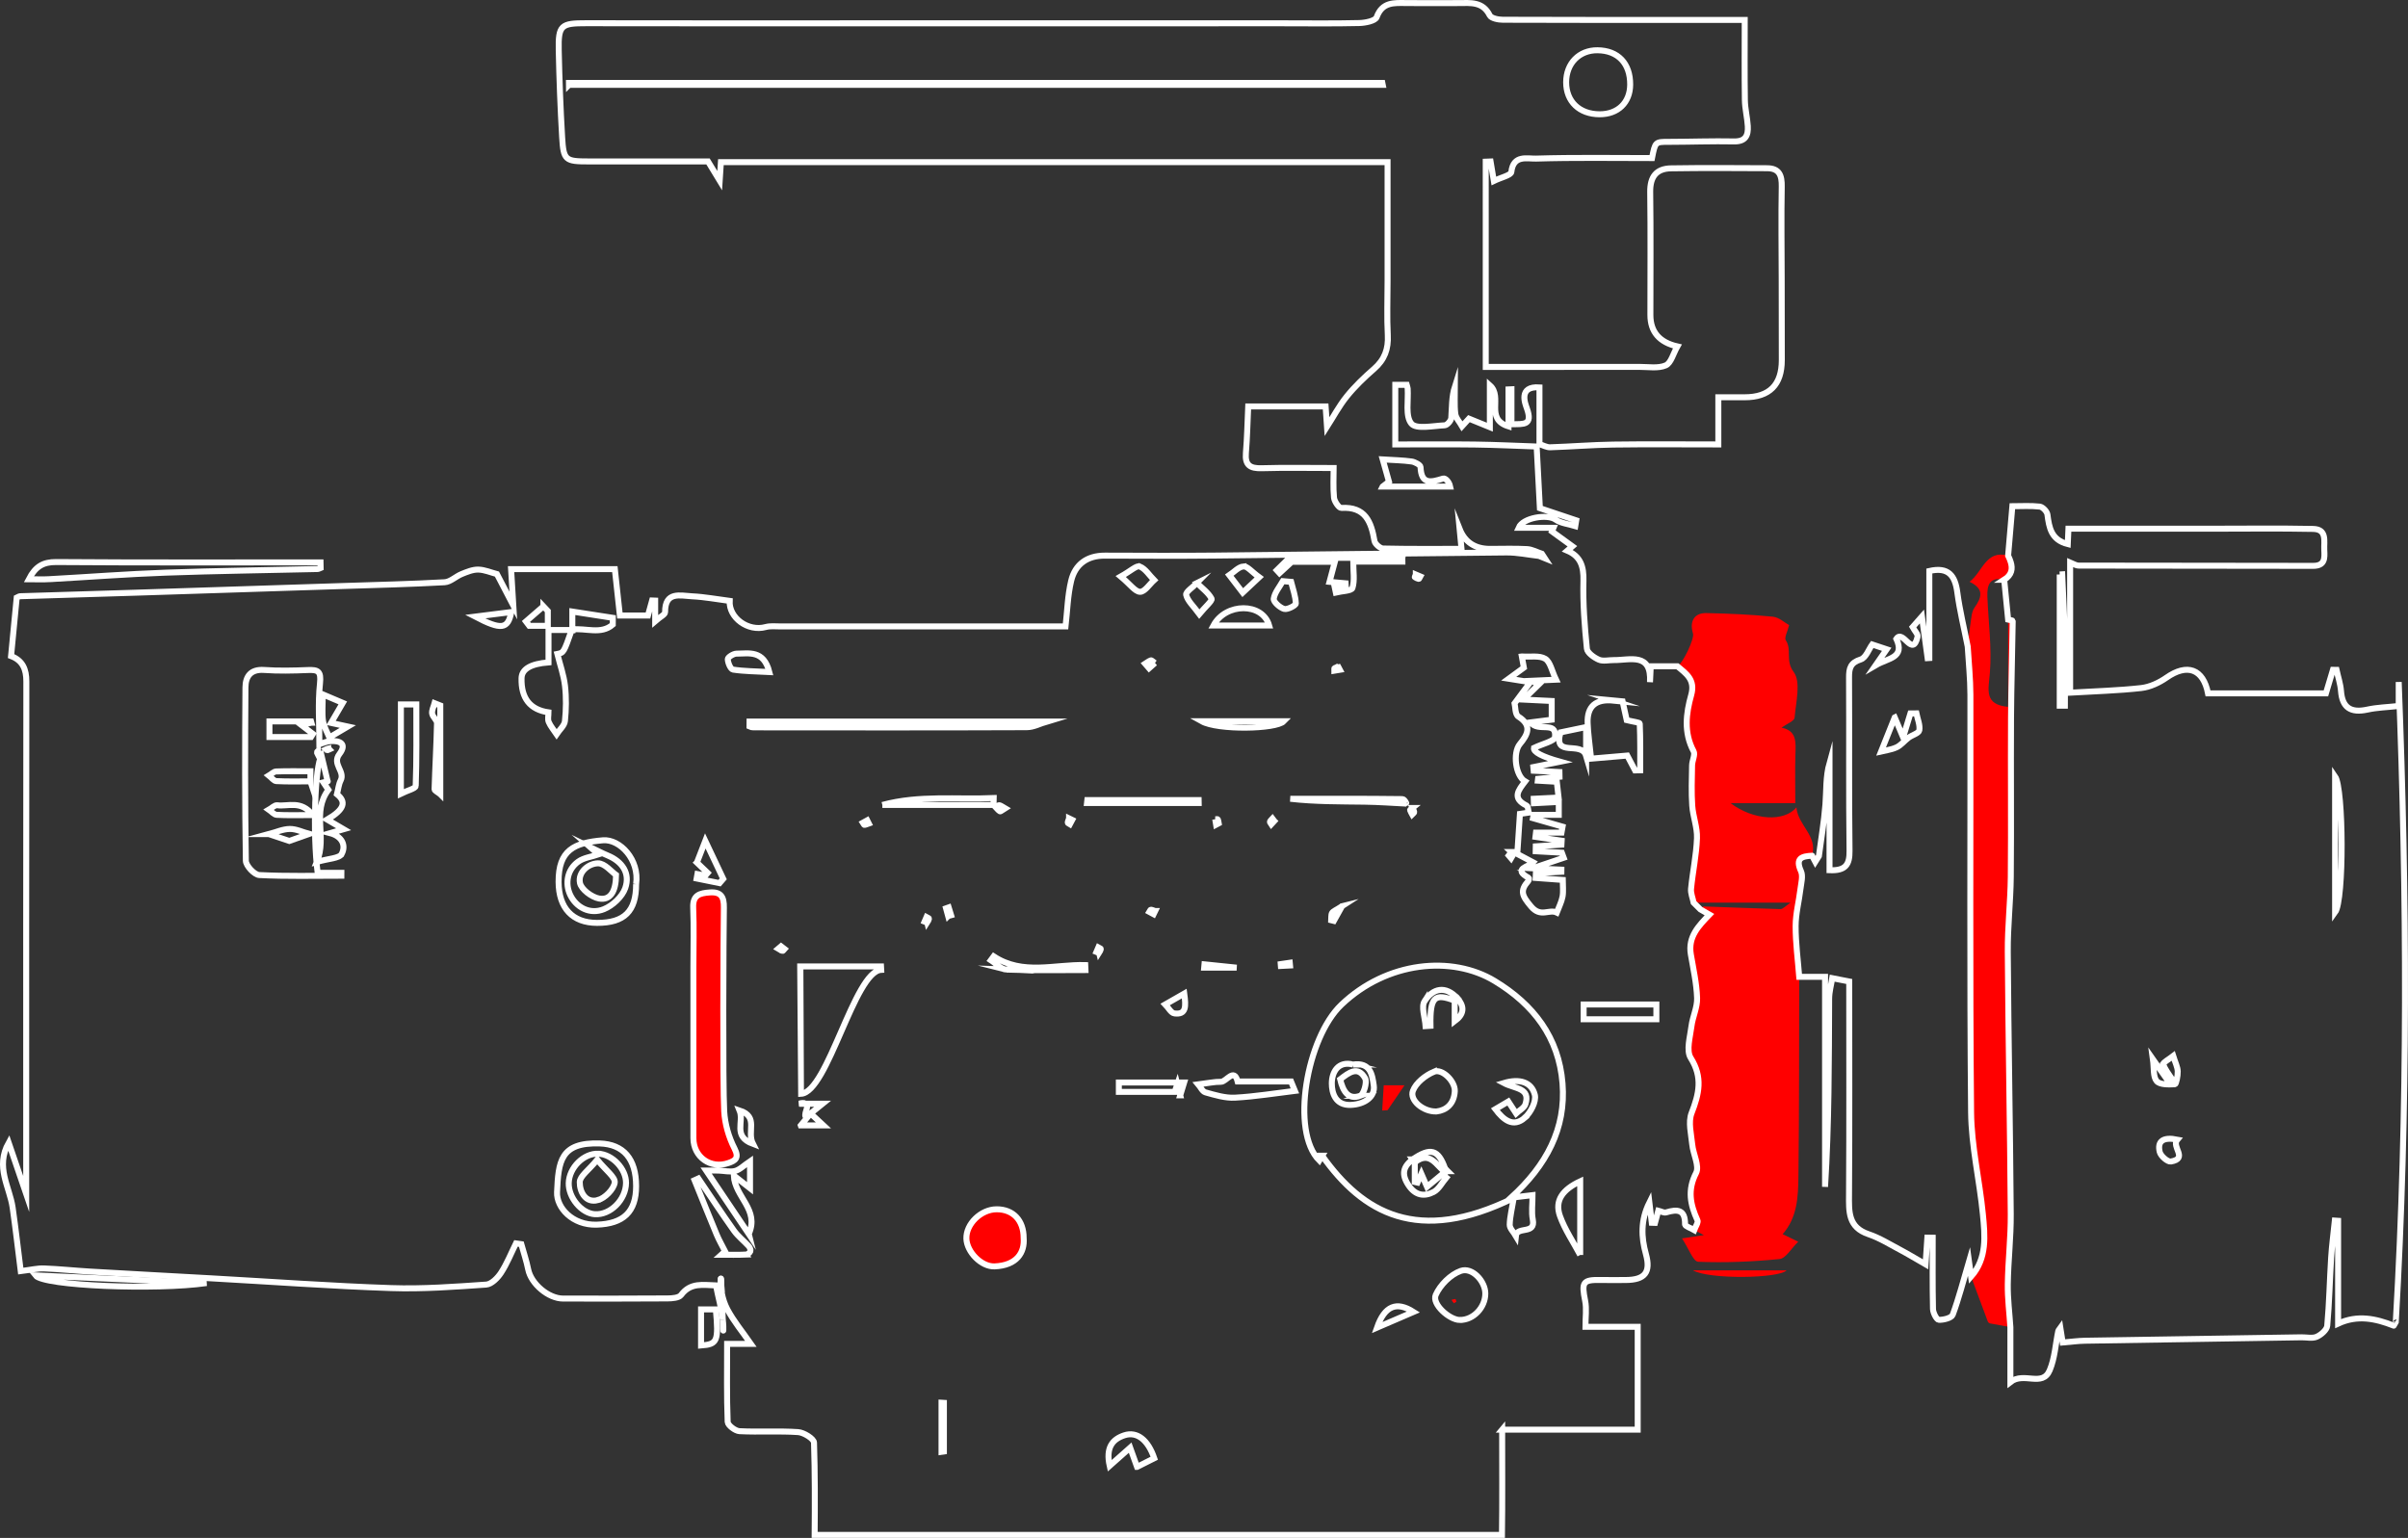 <?xml version="1.0" encoding="UTF-8"?>
<svg id="b" data-name="Layer 2" xmlns="http://www.w3.org/2000/svg" width="201.251" height="128.552" viewBox="0 0 201.251 128.552">
  <rect x="0" y="0" width="201.251" height="128.552" fill="#333333" stroke="none"/>
  <g id="c" data-name="Layer 1">
    <g>
      <path d="m106.26,68.894c.08-.087.16-.173.243-.263-.061-.081-.106-.141-.152-.202-.075.084-.174.158-.213.255-.019.046.078.138.122.21Z" fill="none"/>
      <path d="m100.64,80.885h2.713c-.848-.088-1.768-.183-2.688-.278-.008.093-.016.185-.025.278Z" fill="none"/>
      <path d="m101.777,68.487c-.013-.029-.14-.007-.215-.009.025.152.05.303.075.455.071-.038.143-.075.214-.113-.022-.112-.029-.232-.075-.333Z" fill="none"/>
      <path d="m107.815,80.702c-.007-.076-.015-.152-.022-.227-.252.037-.504.074-.756.111.004.052.009.104.013.156.255-.013.51-.027.765-.04Z" fill="none"/>
      <path d="m100.433,60.289c1.356.757,6.219.668,6.863,0h-6.863Z" fill="none"/>
      <path d="m107.326,50.898c.278.079.98-.295.975-.451-.02-.608-.246-1.208-.395-1.812-.231-.02-.462-.04-.693-.06-.272.488-.683.956-.757,1.472-.036.253.509.747.871.849Z" fill="none"/>
      <path d="m111.564,46.96c-.156.584-.296,1.107-.448,1.676.582.053.963.088,1.345.122.002.049.003.099.005.148-.307.054-.613.108-.92.161.033.153.066.306.099.46.485-.118,1.311-.128,1.388-.374.199-.633.067-1.37.067-2.206h4.108c-.002-.106-.003-.212-.005-.317h-9.47c.006.11.012.221.018.331h3.813Z" fill="none"/>
      <path d="m105.24,48.247c-.63-.458-.992-.929-1.31-.901-.414.036-.793.469-1.187.731.374.487.748.973,1.122,1.46.361-.339.723-.678,1.375-1.29Z" fill="none"/>
      <path d="m107.703,47.2c-.084-.089-.168-.178-.252-.267-.247.243-.495.486-.742.729.076.081.151.163.227.245.256-.236.511-.472.767-.707Z" fill="none"/>
      <path d="m111.869,55.772c-.113.022-.232.029-.333.075-.03.013-.007.14-.009.215.152-.025.303-.05.455-.075-.038-.071-.075-.143-.113-.214Z" fill="none"/>
      <path d="m57.969,78.323c-.004.82-.016,1.641-.016,2.462,0,.59,0,2.831,0,5.381,0-2.55,0-4.791,0-5.381,0-.82.012-1.641.016-2.462Z" fill="none"/>
      <path d="m58.29,73.062c-.022.123-.045.247-.067.37.638.129,1.277.259,1.915.388.103-.119.205-.239.308-.358-.479-1.012-.958-2.025-1.501-3.172-.288.744-.51,1.317-.701,1.81.344.329.623.596.902.862-.063.075-.125.15-.188.224-.222-.042-.445-.083-.667-.125Z" fill="none"/>
      <path d="m61.261,55.971c.94.141,1.9.142,3.038.204-.474-1.867-1.713-1.541-2.751-1.537-.257,0-.725.3-.723.457.004.307.236.846.436.876Z" fill="none"/>
      <path d="m101.417,52.282h4.655c-.551-1.93-3.626-1.922-4.655,0Z" fill="none"/>
      <path d="m57.951,90.913c0-.559,0-1.146,0-1.744,0,.598,0,1.184,0,1.744Z" fill="none"/>
      <path d="m96.455,48.489c-.392-.4-.725-.943-1.201-1.141-.256-.107-.758.38-1.584.841.798.669,1.203,1.274,1.615,1.278.387.004.78-.626,1.17-.978Z" fill="none"/>
      <path d="m45.784,52.31v-1.238c-.123-.131-.245-.261-.368-.392-.486.421-.973.843-1.459,1.264.092.122.184.244.277.365h1.55Z" fill="none"/>
      <path d="m89.612,68.532c-.075-.036-.149-.072-.263-.128-.043.126-.099.242-.112.362-.004.034.119.081.184.122l.191-.357Z" fill="none"/>
      <path d="m95.71,55.48c.108.126.216.251.325.377.126-.112.252-.224.492-.438-.161-.11-.278-.245-.341-.223-.171.059-.318.184-.475.283Z" fill="none"/>
      <path d="m42.732,51.161c-.949.12-1.84.232-3.021.381,2.19,1.139,2.744,1.061,3.021-.381Z" fill="none"/>
      <path d="m50.134,95.579c-3.311-.113-3.466,1.511-3.578,4.076-.056,1.277,1.281,2.78,3.321,2.712,2.214-.073,3.287-1.054,3.287-3.217,0-2.303-1.068-3.504-3.03-3.571Zm-.428,5.914c-1.107-.074-2.208-1.392-2.175-2.606.035-1.289,1.259-2.501,2.476-2.452,1.166.047,2.324,1.271,2.312,2.442-.015,1.41-1.306,2.703-2.613,2.615Z" fill="none"/>
      <path d="m36.115,59.642c.041.287.414.55.408.818-.04,1.839-.151,3.676-.204,5.514-.004.119.277.246.478.413v-7.418c-.159-.063-.318-.127-.477-.19-.077.289-.244.591-.205.863Z" fill="none"/>
      <path d="m48.471,73.8c.109.541.981,1.196,1.598,1.306.94.167,1.409-.578,1.419-1.971-.372-.258-.951-.983-1.514-.971-.811.017-1.68.756-1.503,1.636Z" fill="none"/>
      <path d="m33.506,58.883v7.459c.515-.254,1.232-.434,1.24-.639.081-2.256.051-4.515.051-6.82h-1.29Z" fill="none"/>
      <path d="m28.648,58.753c-.492-.21-.985-.419-1.675-.713,0,.939-.069,1.591.023,2.218.07.477.345.924.529,1.385.418-.247.837-.494,1.545-.913-.803-.174-1.17-.254-1.401-.304.349-.597.664-1.135.979-1.674Z" fill="none"/>
      <path d="m51.213,52.21c.001-.188.003-.376.004-.565-1.114-.173-2.228-.346-3.384-.525v1.501c1.125-.147,2.394.45,3.38-.411Z" fill="none"/>
      <path d="m50.395,70.237c-2.428.205-3.725.824-3.711,3.479.012,2.19,1.157,3.423,3.214,3.426,2.289.003,3.266-.966,3.266-3.24.298-2.053-1.371-3.784-2.769-3.666Zm1.859,4c-.251.722-1.05,1.463-1.78,1.76-1.176.479-2.333-.148-2.826-1.21-.419-.903-.275-2.073.677-2.761.466-.337,1.124-.41,1.694-.602-.234-.205-.468-.41-.702-.616.487.235.964.492,1.462.699,1.245.517,1.902,1.501,1.474,2.731Z" fill="none"/>
      <path d="m47.221,57.33c-.105-.903-.419-1.781-.64-2.666.531-.107.537-.113,1.198-2.001h-1.937v2.706q-2.224.173-2.253,1.319-.063,2.52,2.253,2.857c0,.264-.08.572.018.804.156.367.433.682.659,1.019.244-.365.658-.712.697-1.097.1-.972.117-1.971.005-2.94Z" fill="none"/>
      <path d="m48.453,98.814c-.01.788.472,1.782,1.512,1.502.59-.159,1.322-.896,1.41-1.462.069-.447-.748-1.031-1.461-1.912-.723.881-1.454,1.372-1.461,1.873Z" fill="none"/>
      <path d="m107.843,66.768c2.07.236,4.135.216,6.2.243,1.202.016,2.402.108,3.507.161.016.02-.16-.375-.341-.377-3.122-.038-6.244-.027-9.366-.027Z" fill="none"/>
      <path d="m118.193,67.886c-.011-.115-.084-.225-.138-.35-.093.079-.215.149-.206.18.037.124.115.236.177.353.059-.061.171-.128.166-.183Z" fill="none"/>
      <path d="m130.374,101.639c.405,1.136,1.109,2.165,1.692,3.262v-6.156c-1.431.669-2.161,1.578-1.692,2.893Z" fill="none"/>
      <path d="m126.479,71.385c.011-.033-.108-.108-.168-.164-.074.097-.149.194-.22.286.085.099.141.164.197.23.067-.116.15-.228.19-.352Z" fill="none"/>
      <path d="m111.262,76.924c.072.018.144.035.216.053.16-.287.321-.575.684-1.226-.522.339-.751.412-.837.565-.092.163-.048.402-.064.608Z" fill="none"/>
      <path d="m118.703,48.182c-.129-.055-.251-.108-.373-.16-.03.077-.098.212-.083.222.101.067.217.118.335.147.02.005.073-.124.121-.209Z" fill="none"/>
      <path d="m135.998,63.156c.117.221.386.731.656,1.241.143-.003.286-.007.429-.01,0-1.303.018-2.607-.039-3.908-.004-.089-.567-.153-1.089-.283-.1-.456-.248-1.129-.345-1.57-.422-.036-.595-.049-.768-.066-1.466-.147-2.205.466-2.155,1.873.032.907.172,1.811.291,2.983.93-.08,1.913-.165,3.019-.26Z" fill="none"/>
      <path d="m127.901,57.021c-.524.705-.887,1.193-1.312,1.766.062.247.029.931.314,1.111,1.207.763.744,1.547.124,2.296-.605.731-.371,2.654.441,3.124-.544.712-1.144,1.4.129,2.022.123.06.118.384.172.585-.257.037-.515.075-.736.107-.068,1.038-.137,2.075-.221,3.348.223.118.736.389,1.326.701-.322.37-1.786.525-.368,1.298.029.016.016.199-.033.255-.724.821-.539,1.227.226,2.135.81.962,1.501.196,2.149.509.167-.441.396-.871.482-1.327.083-.441.018-.91.018-1.401-.826-.06-1.545-.112-2.263-.164.006-.133.013-.267.019-.4.71-.04,1.42-.079,2.131-.119,0-.059.002-.117.003-.176-.674-.032-1.349-.063-2.414-.114,1.117-.376,1.861-.627,2.605-.878l-.157-.424c-.728-.04-1.456-.081-2.184-.121.003-.137.005-.275.008-.412l2.142-.139.019-.331c-.729-.107-1.459-.214-2.189-.321.014-.118.029-.237.043-.355h2.133c.03-.166.06-.332.09-.498l-2.473-.708.056-.281h2.099v-1.075c-.73.038-1.406.073-2.081.107-.004-.125-.008-.25-.011-.374.703-.034,1.406-.068,2.076-.101-.057-.505-.102-.908-.148-1.32-.508-.029-1.047-.061-1.586-.092.006-.052.013-.103.019-.154.598-.058,1.196-.116,1.793-.173-.002-.131-.004-.263-.007-.394l-2.153-.109-.028-.305c.641-.129,1.281-.258,2.233-.449q-2.269-.636-2.182-1.153c.706-.342,1.722-.566,1.76-.899.159-1.426-1.428-.371-2.028-1.237.69-.087,1.24-.157,1.752-.222v-1.565c-.673-.033-1.268-.062-2.373-.115.641-.627.99-.968,1.304-1.276-.033-.015-.241-.111-.644-.297.73-.032,1.231-.055,2.073-.092-.351-.733-.475-1.487-.9-1.747-.481-.294-1.233-.144-1.953-.193.08.443.133.736.169.935-.358.261-.709.517-1.269.925.701.112,1.05.167,1.808.288Z" fill="none"/>
      <path d="m132.355,85.2h6.079v-1.234h-6.079v1.234Z" fill="none"/>
      <path d="m132.562,63.179v-2.406c-.722.15-1.446.301-2.14.445-.649,2.164,1.757.658,2.14,1.961Z" fill="none"/>
      <path d="m101.261,50.045c-.273-.509-.797-.883-1.224-1.309-.322.334-.959.74-.902.986.118.507.605.928,1.099,1.602.495-.598,1.109-1.125,1.026-1.279Z" fill="none"/>
      <path d="m133.688,9.553c1.532.003,2.544-.977,2.555-2.474.013-1.778-1.016-2.862-2.732-2.877-1.532-.014-2.62,1.098-2.619,2.677,0,1.611,1.108,2.67,2.796,2.674Z" fill="none"/>
      <path d="m112.007,90.22c.235.99.664,1.739,1.669,1.378.297-.107.602-1.136.415-1.468-.596-1.062-1.344-.483-2.084.09Z" fill="none"/>
      <path d="m61.34,102.863c-1.02-1.432-1.986-2.902-2.972-4.357-.106.048-.212.097-.318.145.612,1.512,1.215,3.028,1.843,4.533.202.485.469.943.707,1.413-.105.095-.21.19-.315.285.688,0,1.376.015,2.062-.013.133-.005.325-.155.368-.28.04-.116-.045-.323-.142-.429-.401-.442-.889-.816-1.232-1.296Z" fill="none"/>
      <path d="m93.96,119.977c-1.008.335-1.555,1.046-1.22,2.548.629-.558,1.092-.968,1.712-1.518.202.561.401,1.117.576,1.606.423-.213.935-.469,1.438-.722-.52-1.532-1.44-2.268-2.507-1.914Z" fill="none"/>
      <path d="m97.384,83.96c.255.262.486.717.768.751.994.119.967-.567.82-1.66-.624.357-1.106.633-1.589.909Z" fill="none"/>
      <path d="m115.083,110.973c1.144-.493,2.031-.874,3.049-1.313-1.418-.905-2.406-.519-3.049,1.313Z" fill="none"/>
      <path d="m93.507,91.267h4.67c.005-.015.082-.242.217-.638.105.405.157.605.242.931.138-.449.231-.753.33-1.076h-5.458v.783Z" fill="none"/>
      <path d="m142.407,75.772c2.132.069,4.264.167,6.397.221.199.005.405-.25.843-.54h-8.099c.188.188.375.375.563.563.099-.085.2-.247.297-.244Z" fill="none"/>
      <path d="m103.435,90.397c-.302-1.182-.943.037-1.399.028-.532-.01-1.068.115-1.892.217.17.199.342.594.603.667.803.225,1.65.486,2.464.442,1.691-.092,3.372-.371,5.009-.568-.1-.243-.267-.653-.322-.786h-4.463Z" fill="none"/>
      <path d="m141.486,106.184h7.831c-.628.686-6.469.781-7.831,0ZM4.69,46.981c7.366.054,14.732.028,22.098.028.003.154.006.307.01.461-.084.033-.168.092-.253.094-4.238.1-8.477.151-12.713.304-3.233.117-6.462.365-9.693.544-.538.03-1.078.004-1.73.004.55-1.065,1.194-1.443,2.281-1.436Zm-1.729,59.63c4.748.212,9.382.419,14.297.638-4.166.606-13.636.241-14.297-.638Zm55.63,5.858v-3.015h1.237c.239,2.665.142,2.91-1.237,3.015Z" fill="none"/>
      <path d="m195.158,64.9v11.367c.751-1.019.706-10.356,0-11.367Z" fill="none"/>
      <path d="m159.513,61.659c.299-.222.854-.365.896-.611.076-.446-.145-.943-.242-1.419-.167.002-.333.003-.5.005-.18.588-.36,1.176-.61,1.996-.245-.581-.391-.927-.701-1.66-.457,1.141-.792,1.977-1.136,2.837.267-.065.811-.121,1.282-.336.381-.173.664-.553,1.012-.812Z" fill="none"/>
      <path d="m126.174,102.375c-.007.308.333.624.516.936.086-.841,1.661-.086,1.415-1.357-.124-.642-.022-1.327-.022-2.053-.611.073-.998.118-1.802.214,2.962-2.708,4.611-5.776,4.307-9.555-.31-3.853-2.423-6.598-5.677-8.565-3.55-2.146-8.98-1.66-12.805,1.99-2.905,2.772-4.274,10.584-1.845,13.021.075-.126.15-.252.239-.401,3.389,4.776,8,7.482,16.02,3.525-.144.858-.33,1.55-.345,2.245Zm-13.287-10.016c-1.293.048-1.58-1.015-1.578-1.799.002-.946.525-1.898,1.784-1.578,1.453-.198,1.596.851,1.724,1.759.131.929-.759,1.574-1.929,1.618Zm2.63.469c.042-.68.084-1.361.13-2.108h1.736c-.568.833-.993,1.457-1.418,2.081-.149.009-.298.018-.448.027Zm2.952,6.023c.082-.187.163-.374.322-.736.176.403.3.687.475,1.087.435-.361.847-.702,1.258-1.043.118.091.235.182.353.273-.349.412-.62.974-1.064,1.204-.8.413-1.539.291-2.117-.596-.585-.897-.421-1.532.366-2.126,1.491-1.025,2.149-.84,2.714.765.072.072.143.144.215.215-.068.033-.136.066-.204.099-.751-.572-1.274-1.841-2.544-.836v1.641c.076.017.151.035.227.052Zm1.583-5.945c-1.114.034-2.261-.939-1.965-1.726.252-.67,1.047-1.294,1.749-1.593.697-.297,1.796.81,1.75,1.629-.06,1.068-.718,1.599-1.534,1.69Zm1.525-7.544v-1.721c-1.68-.64-2.068-.34-2.022,2.102-.136.009-.273.018-.41.026-.046-.712-.389-1.617-.077-2.098.687-1.059,1.74-1.327,2.75-.215h0c.62.724.525,1.336-.241,1.905Zm3.398,7.35c.381-.225.765-.452,1.082-.639.239.366.445.681.651.996.267-.252.677-.458.777-.765.45-1.382-.87-1.284-1.803-1.776,1.336-.393,2.325-.079,2.592.987.139.553-.35,1.495-.847,1.924-.97.838-1.776.165-2.453-.728Z" fill="none"/>
      <path d="m122.083,106.232c-.851.3-1.726,1.173-2.094,2.012-.334.761,1.129,2.078,2.013,2.091,1.125.016,2.135-1.035,2.131-2.218-.003-1.012-1.093-2.223-2.051-1.884Zm-.572,2.699c-.081-.078-.137-.182-.201-.277.11-.027.22-.069.33-.07.026,0,.052.141.079.219-.075.047-.193.142-.208.128Z" fill="none"/>
      <path d="m166.099,49.861c.081,2.127.38,4.269.209,6.374-.118,1.447-.505,2.665,1.524,2.85v-7.29c-.109-1.111-.219-2.222-.328-3.333-1.211-.281-1.441.446-1.404,1.398Z" fill="none"/>
      <path d="m181.97,95.257c-1.158-.23-1.688.107-1.472,1.029.079.338.659.848.931.803,1.481-.247.019-1.227.541-1.832Z" fill="none"/>
      <path d="m172.564,53.409c-.036-1.802-.142-3.602-.217-5.403-.068.005-.136.01-.205.014v10.968c.143,0,.287-.002.43-.002,0-1.859.029-3.719-.008-5.577Z" fill="none"/>
      <path d="m179.933,88.543c.103.743.003,1.457.314,1.826.263.313,1.004.289,1.526.262.103-.005.246-.706.233-1.082-.013-.364-.203-.722-.377-1.281-.318.25-.872.557-.834.678.142.453.479.846.743,1.261-.097.069-.194.138-.291.207-.37-.528-.74-1.056-1.313-1.872Z" fill="none"/>
      <path d="m47.555,6.933c0,.053.002.106.003.16h68.006c-.011-.053-.021-.106-.032-.16H47.555Z" fill="none"/>
      <path d="m72.245,68.95c.121-.014.236-.072.362-.116-.057-.113-.094-.188-.132-.262-.119.065-.238.131-.357.196.043.064.092.186.127.182Z" fill="none"/>
      <path d="m27.343,68.508c1.449-.858,1.618-1.477.816-2.121.113-.438.144-.829.31-1.15.392-.761-.744-1.372-.105-2.206.649-.847.065-1.143-.751-1.083-.352.026-.693.197-.921.266,0-1.711-.132-3.42.049-5.096.109-1.011-.163-1.147-1.016-1.111-1.217.051-2.442.079-3.656-.006-1.124-.079-1.551.54-1.558,1.458-.036,4.829-.046,9.66.034,14.488.007.423.711,1.175,1.121,1.196,2.283.117,4.574.056,6.863.056,0-.081.001-.162.002-.243h-1.986c-.424-3.287-.218-9.071.328-9.77.164.688.33,1.386.508,2.13.083-.019-.131.031-.353.082.182.272.357.534.414.62-1.406,1.878-.093,3.91-.96,6.028.971-.286,1.877-.29,2.072-.665.386-.743.006-1.485-.968-1.741.302-.087.551-.159,1.128-.326-.625-.367-1.003-.589-1.373-.806Zm-3.163,1.784c-.613-.205-1.16-.388-1.707-.571.582-.155,1.163-.424,1.747-.431.539-.007,1.082.266,1.623.415-.544.192-1.089.385-1.662.587Zm-1.058-2.183c-.224-.013-.434-.278-.65-.427.234-.132.487-.403.699-.373.896.124,1.98-.454,2.973.82-1.276,0-2.151.03-3.022-.02Zm-.648-3.281c.201-.12.399-.334.605-.342.929-.037,1.86-.016,2.865-.016v.844c-.925,0-1.89.029-2.851-.022-.214-.011-.413-.301-.619-.463Zm3.515-3.221h-3.469v-1.303h3.479c.01.036.019.071.029.107-.309.068-.618.137-.844.187.299.231.634.49.97.749-.054.087-.109.173-.164.26Zm.571,1.437c-.028-.055-.066-.109-.079-.168-.005-.02.052-.054.085-.085.027.029.081.065.076.086-.014.059-.053.111-.082.166Zm.784-.33c-.023.004-.056-.049-.085-.076.057-.027.113-.063.173-.075.022-.004.056.049.086.078-.058.026-.114.062-.174.073Z" fill="none"/>
      <path d="m68.75,92.255h-1.428c.423.182-.335,1.026.13,1.175-.201.244-.402.488-.528.641h1.896c-.461-.429-.761-.708-1.076-1.001.34-.275.6-.486,1.006-.816Z" fill="none"/>
      <path d="m91.634,79.567c.077.03.212.098.222.083.067-.101.119-.217.147-.336.005-.02-.124-.073-.209-.121-.055.129-.108.251-.16.373Z" fill="none"/>
      <path d="m65.047,79.297c.116.067.228.15.352.19.033.011.108-.108.164-.168-.097-.074-.194-.149-.286-.22-.099.085-.164.141-.23.197Z" fill="none"/>
      <path d="m85.821,60.787c.565-.002,1.129-.312,1.677-.474h-24.857c0,.133-.002.265-.003.398.085.031.17.089.255.09,7.643.006,15.285.017,22.928-.013Z" fill="none"/>
      <path d="m61.808,92.82c.4.965-.598,2.159,1.121,2.799-.539-1.048.51-2.261-1.121-2.799Z" fill="none"/>
      <path d="m62.683,99.324v-2.251c-.522.351-.854.705-1.251.807-.432.11-.924-.022-1.389-.033-.463-.011-.926-.002-1.028-.002,1.156,1.719,2.349,3.494,3.564,5.301.909-2.039-1.154-3.061-1.257-4.89.473.371.945.742,1.361,1.069Z" fill="none"/>
      <path d="m66.891,80.782c.016.216.032,10.432.048,10.648,2.235-.12,4.471-10.241,6.706-10.361l-.015-.287h-6.739Z" fill="none"/>
      <path d="m83.57,67.817c.053.028.195-.11.424-.25-.224-.128-.347-.24-.485-.262-.084-.014-.191.111-.287.173.113.118.211.265.348.339Z" fill="none"/>
      <path d="m83.044,79.939c-.079.107-.158.215-.238.322.432.274.856.77,1.298.786,2.202.082,4.408.037,6.613.037-.006-.139-.013-.277-.019-.416-2.566-.07-5.22.875-7.653-.729Z" fill="none"/>
      <path d="m100.174,66.876h-9.301c-.009.082-.017.163-.026.245h9.331c-.001-.082-.002-.163-.004-.245Z" fill="none"/>
      <path d="m120.606,40.001c-.983.305-1.825.545-1.883-.968-.006-.168-.466-.419-.74-.458-.738-.104-1.49-.114-2.421-.173.183.65.344,1.221.524,1.859-.141.109-.37.287-.53.41h5.645c-.083-.399-.4-.732-.595-.671Z" fill="none"/>
      <path d="m96.414,76.415c.036-.075.072-.149.128-.263-.126-.043-.242-.099-.362-.112-.034-.004-.081.119-.122.184.119.064.238.127.357.191Z" fill="none"/>
      <path d="m83.048,66.707c-3.104.136-6.219-.258-9.306.578h9.294c.004-.193.008-.386.013-.578Z" fill="none"/>
      <path d="m77.271,77.032c.077.03.212.098.222.083.067-.101.119-.217.147-.336.005-.02-.124-.073-.209-.121-.055.129-.108.251-.16.373Z" fill="none"/>
      <path d="m78.685,121.354c.067-.01.134-.019.2-.029v-4.064c-.067-.004-.134-.007-.2-.011v4.104Z" fill="none"/>
      <path d="m79.064,75.926l.176.644c.082-.023.164-.045.245-.068-.067-.218-.134-.436-.201-.653-.074.026-.147.052-.221.078Z" fill="none"/>
      <path d="m142.397,103.243c-.522.078-.943.141-1.82.273.558.843.933,1.936,1.352,1.953,2.261.091,4.542-.002,6.796-.228.522-.052.967-.869,1.563-1.447-.61-.297-.952-.463-1.301-.633,1.229-1.394,1.296-3.124,1.317-4.804.069-5.569.051-11.139.067-16.709-.109-1.413-.303-2.827-.3-4.24.002-1.034.279-2.067.404-3.103.06-.496.228-1.08.043-1.486-.5-1.096.084-1.247.922-1.292-.003-.005-.005-.01-.008-.015.005,0,.011,0,.016.001.485-1.645-1.185-2.521-1.313-4.023-1.007,1.215-3.552,1.108-5.506-.358h5.414c0-1.513-.026-2.777.008-4.039.027-.999.159-2.01-1.16-2.268.442-.322,1.07-.554,1.094-.837.109-1.301.547-2.992-.082-3.826-.711-.942-.124-1.854-.654-2.641-.144-.214.144-.718.276-1.266-.342-.187-.831-.654-1.361-.706-1.844-.183-3.702-.263-5.556-.302-1.01-.021-1.424.689-1.115,1.709.134.442-.859,2.521-1.306,2.734.747.62,1.514,1.134,1.16,2.395-.436,1.55-.637,3.153.197,4.709.154.287-.119.78-.126,1.18-.021,1.122-.062,2.248.013,3.365.062.913.431,1.821.397,2.721-.053,1.414-.357,2.817-.496,4.23-.037.376.139.773.217,1.161h8.099c-.438.29-.644.545-.843.54-2.133-.054-4.264-.152-6.397-.221-.096-.003-.198.159-.297.244.259.149.518.299.758.437-.894.93-1.808,1.843-1.555,3.328.207,1.211.48,2.426.523,3.646.027.781-.375,1.566-.473,2.363-.109.887-.453,2.018-.06,2.642,1.024,1.625.692,3.01.07,4.612-.293.756-.03,1.748.056,2.625.079.811.621,1.799.321,2.381-.738,1.432-.482,2.641.115,3.953.065.143-.065.374-.175.597-.037.074-.072.147-.096.216.242.128.484.257.803.426Z" fill="red"/>
      <path d="m164.735,92.983c.028,2.838.706,5.664.984,8.506.177,1.81.368,3.677-.985,5.223.467,1.258.932,2.516,1.406,3.771.025.065.125.128.2.143.558.11,1.119.208,1.679.31-.078-1.199-.234-2.399-.217-3.596.028-1.952.262-3.902.248-5.852-.053-7.31-.198-14.619-.249-21.929-.015-2.091.232-4.182.252-6.274.042-4.427-.007-8.856.02-13.283.016-2.704.104-5.407.141-8.111,0-.03-.25-.064-.383-.096v7.29c-2.029-.186-1.641-1.403-1.524-2.85.171-2.105-.128-4.247-.209-6.374-.036-.952.194-1.679,1.404-1.398.648-.412.711-.92.551-1.464-.054-.181-.132-.367-.222-.554-1.889-.507-2.111,1.352-3.224,2.186,1.255.594,1.009,1.319.408,2.171-.236.334-.255.836-.323,1.27-.103.655-.163,1.318-.241,1.977.078,1.341.223,2.681.224,4.022.018,11.638-.057,23.276.058,34.912Z" fill="red"/>
      <path d="m149.318,106.184h-7.831c1.362.781,7.203.686,7.831,0Z" fill="red"/>
      <path d="m151.441,71.528c.091.17.181.34.272.511l.302-.482c-.188-.014-.377-.028-.565-.042-.001.005,0,.008-.002.013-.002,0-.004,0-.006,0Z" fill="red"/>
      <path d="m151.447,71.528s0-.008.002-.013c-.005,0-.011,0-.016-.001l.014.014Z" fill="red"/>
      <path d="m151.433,71.513s.005.01.008.015c.002,0,.004,0,.006,0l-.014-.014Z" fill="red"/>
      <path d="m60.891,97.211c.546-.192.913-.399.499-1.208-.484-.944-.808-2.058-.864-3.116-.125-2.337-.064-14.686-.026-17.029.014-.874-.226-1.333-1.186-1.261-.822.062-1.423.201-1.379,1.265.033.819.038,1.639.034,2.46-.004.82-.016,1.641-.016,2.462,0,.59,0,2.831,0,5.381,0,.981,0,2.008,0,3.004,0,.598,0,1.184,0,1.744,0,2.05,0,3.732.002,4.231.004,1.571,1.436,2.596,2.938,2.067Z" fill="red"/>
      <path d="m83.281,101.081c-1.303.008-2.555,1.229-2.516,2.454.035,1.109,1.251,2.365,2.356,2.319,1.85-.077,2.53-1.152,2.43-2.375.002-1.474-.881-2.407-2.27-2.398Z" fill="red"/>
      <path d="m115.647,90.72c-.046.747-.088,1.427-.13,2.108.149-.009.299-.018.448-.027.425-.624.85-1.247,1.418-2.081h-1.736Z" fill="red"/>
      <path d="m121.31,108.655c.064.095.12.199.201.277.014.014.133-.081.208-.128-.027-.078-.053-.219-.079-.219-.11,0-.22.043-.33.07Z" fill="red"/>
      <g>
        <path d="m60.235,107.249c0,.258.032.525.08.791-.041-.973-.077-1.598-.08-.791Z" fill="none" stroke="#fff" stroke-miterlimit="10" stroke-width=".5"/>
        <path d="m60.451,110.852c-.002-.18-.026-.361-.045-.541.033.822.055,1.276.045.541Z" fill="none" stroke="#fff" stroke-miterlimit="10" stroke-width=".5"/>
        <path d="m125.542,119.504h11.33v-8.599h-4.368c0-.791.11-1.501-.022-2.163-.314-1.57-.202-1.776,1.281-1.75.703.012,1.407.005,2.11.002,1.599-.007,2.109-.639,1.687-2.164-.397-1.433-.452-2.823.289-4.312.079.664.14,1.179.201,1.694.09.003.179.005.268.008.093-.344.187-.689.277-1.022.22.054.468.201.654.145.94-.282,1.601-.255,1.581,1.006-.002.151.498.311.765.467.025-.069.06-.142.096-.216.111-.223.24-.454.175-.597-.597-1.313-.853-2.521-.115-3.953.3-.582-.242-1.57-.321-2.381-.086-.878-.349-1.869-.056-2.625.622-1.602.955-2.987-.07-4.612-.394-.624-.05-1.755.06-2.642.098-.797.5-1.583.473-2.363-.042-1.22-.316-2.434-.523-3.646-.253-1.485.66-2.398,1.555-3.328-.24-.138-.499-.288-.758-.437-.188-.188-.375-.375-.563-.563-.078-.387-.254-.784-.217-1.161.139-1.413.443-2.816.496-4.23.034-.9-.335-1.808-.397-2.721-.076-1.117-.034-2.243-.013-3.365.007-.399.28-.893.126-1.18-.834-1.556-.632-3.159-.197-4.709.354-1.261-.413-1.775-1.16-2.395h-2.223c-.015.328-.039.831-.063,1.334.14-2.52-1.662-1.834-3.026-1.85-.421-.005-.896.122-1.25-.033-.404-.177-.964-.574-.999-.921-.187-1.884-.339-3.786-.287-5.675.032-1.192-.239-2.04-1.349-2.516.21-.181.359-.309.426-.367-.615-.447-1.162-.844-1.709-1.241.043-.102.086-.205.128-.307h-2.914c.365-.857,2.402-1.16,3.075-.689.457.32,1.101.375,1.661.548.027-.159.054-.319.08-.478-1.053-.353-2.105-.706-3.039-1.019-.084-1.602-.177-3.377-.269-5.153-1.715-.058-3.43-.143-5.146-.166-2.195-.029-4.391-.007-6.67-.007v-4.983h.953c.037.136.076.221.082.309.07,1.009-.213,2.311.312,2.935.413.49,1.822.179,2.785.138.199-.008.53-.384.546-.608.064-.879.026-1.765.309-2.655,0,.765-.062,1.537.027,2.291.043.367.368.7.566,1.048.235-.258.471-.517.576-.632.466.189.964.392,1.747.711v-3.499c1.116.99-.448,2.806,1.558,3.433v-3.089l.248-.012v2.923c1.034-.02,1.797.119,1.286-1.334-.127-.36-.75-1.871,1.054-1.747v4.748c.299.091.6.268.896.259,1.757-.055,3.512-.202,5.268-.227,2.891-.04,5.784-.011,8.785-.011v-3.943h2.204q3.102,0,3.101-3.109c0-2.253-.005-4.506-.009-6.759-.004-2.577-.045-5.155.004-7.732.018-.931-.194-1.54-1.217-1.545-2.679-.014-5.358-.031-8.036.01-1.241.019-1.758.72-1.741,1.982.046,3.426.016,6.852.016,10.279q0,2.112,2.253,2.624c-.345.602-.528,1.394-.971,1.585-.633.273-1.455.124-2.197.126-2.441.008-4.881.003-7.322.003h-5.523V13.514c.135-.005.269-.011.404-.016.078.469.157.937.273,1.627.595-.289,1.433-.475,1.463-.749.161-1.46,1.339-1.097,2.057-1.119,3.235-.098,6.475-.043,9.7-.043.27-1.373.27-1.355,1.405-1.357,1.817-.003,3.634-.072,5.45-.036.968.019,1.196-.505,1.15-1.281-.043-.725-.233-1.445-.244-2.169-.034-2.209-.012-4.419-.012-6.704h-3.178c-5.679,0-11.359.007-17.038-.016-.378-.001-.972-.118-1.096-.365-.589-1.179-1.611-1.032-2.617-1.029-1.455.005-2.91.011-4.365-.002-1.018-.009-2-.106-2.472,1.187-.111.304-.942.472-1.446.484-2.152.052-4.305.021-6.458.021-2.953,0-5.906,0-8.86.001-4.694,0-9.387,0-14.081,0h-11.969c-7.745,0-15.489.01-23.233-.007-2.115-.005-2.353.156-2.308,2.269.052,2.418.141,4.837.284,7.252.115,1.951.254,2.032,2.252,2.032,3.331,0,6.662,0,9.94,0,.307.506.573.945.976,1.607.047-.717.074-1.124.101-1.546h55.717v9.955c0,1.501-.061,3.004.019,4.501.062,1.158-.264,2.052-1.145,2.819-.812.707-1.602,1.462-2.276,2.297-.657.814-1.155,1.757-1.659,2.544-.024-.349-.066-.966-.116-1.697h-6.471c-.058,1.246-.082,2.575-.192,3.896-.085,1.021.355,1.295,1.312,1.268,1.975-.056,3.952-.017,6.023-.017,0,.707-.055,1.598.029,2.475.031.318.414.873.608.861,2.01-.124,2.503,1.156,2.774,2.759.043.254.467.627.722.633,2.179.05,4.36.029,6.553.029-.064-.673-.112-1.168-.159-1.664q.66,1.665,2.538,1.666c1.032,0,2.067-.038,3.097.019.42.023.828.253,1.241.389.083.126.166.252.248.379-.164-.066-.328-.133-.493-.199-.909-.102-1.819-.298-2.728-.29-8.141.069-16.282.182-24.424.262-3.043.03-6.086.01-9.129.003-1.473-.004-2.48.718-2.813,2.1-.295,1.226-.323,2.517-.472,3.817-7.953,0-15.88,0-23.807.002-.421,0-.864-.055-1.26.053-1.465.401-3.076-.763-3.005-2.186-1.048-.135-2.09-.334-3.139-.385-.987-.048-2.271-.448-2.257,1.333.001.19-.41.383-.829.748v-1.721l-.256-.01c-.123.443-.246.887-.349,1.257h-2.345c-.154-1.414-.301-2.77-.421-3.879h-8.671c.049.801.107,1.758.185,3.041-.55-1.057-.963-1.849-1.367-2.625-.507-.132-1.032-.366-1.562-.377-.461-.01-.942.193-1.386.372-.492.198-.941.659-1.427.686-2.789.156-5.584.221-8.377.311-5.82.189-11.64.378-17.461.563-3.215.102-6.43.194-9.645.296-.083.003-.164.07-.28.122-.156,1.619-.314,3.255-.47,4.878.978.375,1.279,1.108,1.277,2.127-.02,10.277-.012,30.553-.012,40.83v2.004c-.566-1.654-.993-2.905-1.464-4.281-1.135,2.03.082,3.684.331,5.425.254,1.779.457,3.566.677,5.306.874-.107,1.409-.245,1.938-.224,1.292.05,2.581.189,3.873.264,3.38.197,6.76.377,10.14.566,5,.28,9.997.643,15,.813,2.646.09,5.306-.111,7.952-.293.441-.03.959-.558,1.238-.987.497-.765.84-1.632,1.247-2.456.149.021.298.043.447.064.195.703.432,1.398.575,2.112.241,1.199,1.68,2.435,2.916,2.436,2.909.002,5.819.011,8.728-.012.389-.003.951-.042,1.134-.287.799-1.074,1.854-.827,2.916-.8.188.99.47,1.93.568,2.864-.026-.661-.06-1.559-.09-2.271-.048-.266-.081-.533-.08-.791.003-.807.039-.182.08.791.089.494.249.984.474,1.408.525.987,1.255,1.865,1.965,2.886h-1.985c0,2.227-.038,4.377.046,6.521.011.283.63.757.986.775,1.631.084,3.274-.031,4.902.079.48.032,1.316.556,1.327.875.084,2.57.075,5.144.054,7.717h57.443c.041-2.843.015-5.697.015-8.798Zm7.97-115.303c1.716.016,2.744,1.099,2.732,2.877-.011,1.497-1.023,2.477-2.555,2.474-1.688-.004-2.795-1.062-2.796-2.674,0-1.579,1.087-2.691,2.619-2.677Zm-85.954,2.891c0-.053-.002-.106-.003-.16h67.977c.011.053.021.106.032.16H47.558Zm67.998,33.58c.159-.123.389-.301.53-.41-.18-.638-.341-1.209-.524-1.859.931.059,1.683.069,2.421.173.274.039.734.29.74.458.058,1.513.9,1.273,1.883.968.195-.06.511.272.595.671h-5.645Zm-87,30.709c-.195.375-1.101.379-2.072.665.867-2.119-.446-4.15.96-6.028-.057-.086-.233-.348-.414-.62.222-.052.436-.102.353-.082-.177-.744-.344-1.442-.508-2.13-.546.699-.752,6.482-.328,9.77h1.986c0,.081-.001.162-.002.243-2.289,0-4.58.061-6.863-.056-.41-.021-1.114-.772-1.121-1.196-.08-4.828-.07-9.659-.034-14.488.007-.918.434-1.537,1.558-1.458,1.213.085,2.439.057,3.656.006.853-.035,1.125.1,1.016,1.111-.181,1.675-.049,3.385-.049,5.096.228-.069.569-.24.921-.266.816-.06,1.4.236.751,1.083-.639.834.497,1.445.105,2.206-.166.322-.197.712-.31,1.15.801.644.633,1.263-.816,2.121.371.218.748.439,1.373.806-.578.167-.826.238-1.128.326.974.257,1.354.998.968,1.741Zm-1.031-9.738c-.184-.461-.459-.908-.529-1.385-.092-.628-.023-1.279-.023-2.218.69.294,1.182.503,1.675.713-.315.538-.629,1.076-.979,1.674.23.05.598.13,1.401.304-.709.419-1.127.666-1.545.913Zm7.22,4.06c-.007.205-.725.385-1.24.639v-7.459h1.29c0,2.305.03,4.564-.051,6.82Zm2.052.683c-.201-.167-.481-.294-.478-.413.054-1.839.164-3.675.204-5.514.006-.268-.367-.531-.408-.818-.039-.272.128-.574.205-.863.159.063.318.127.477.19v7.418Zm2.914-14.844c1.18-.149,2.072-.262,3.021-.381-.277,1.442-.83,1.52-3.021.381Zm5.705-.862c.123.131.245.261.368.392v1.238h-1.55c-.092-.122-.184-.244-.277-.365.486-.421.973-.843,1.459-1.264Zm.444,9.669c-.099-.232-.018-.54-.018-.804q-2.316-.337-2.253-2.857.029-1.145,2.253-1.319v-2.706h1.937c.005-.015.009-.025.014-.04.013-.002.027-.001.04-.003v-1.501c1.156.179,2.27.352,3.384.525-.001.188-.003.376-.004.565-.986.861-2.255.264-3.38.411v.043h-.054c-.661,1.888-.667,1.894-1.198,2.001.221.885.535,1.763.64,2.666.112.969.095,1.969-.005,2.94-.04.385-.454.733-.697,1.097-.226-.337-.502-.652-.659-1.019Zm4.017,42.019c-2.04.068-3.377-1.436-3.321-2.712.112-2.565.267-4.189,3.578-4.076,1.962.067,3.031,1.268,3.03,3.571,0,2.163-1.073,3.144-3.287,3.217Zm3.287-28.465c0,2.274-.976,3.243-3.266,3.24-2.057-.003-3.203-1.236-3.214-3.426-.014-2.655,1.283-3.275,3.711-3.479,1.399-.118,3.068,1.613,2.769,3.666Zm78.902,30.999c-.583-1.098-1.287-2.127-1.692-3.262-.469-1.316.261-2.225,1.692-2.893v6.156Zm2.776-46.342c.173.017.346.03.768.066.097.441.245,1.114.345,1.57.521.13,1.085.194,1.089.283.057,1.301.039,2.604.039,3.908-.143.003-.286.007-.429.01-.269-.51-.539-1.02-.656-1.241-1.106.095-2.089.18-3.019.26-.119-1.172-.259-2.076-.291-2.983-.05-1.407.689-2.02,2.155-1.873Zm3.591,25.406v1.234h-6.079v-1.234h6.079Zm-8.012-22.747c.694-.144,1.418-.295,2.14-.445v2.406c-.383-1.302-2.788.203-2.14-1.961Zm-3.229-6.345c.72.049,1.472-.101,1.953.193.425.26.549,1.014.9,1.747-.842.037-1.343.06-2.073.092.402.186.611.282.644.297-.314.308-.663.649-1.304,1.276,1.105.054,1.7.083,2.373.115v1.565c-.512.065-1.062.134-1.752.222.6.866,2.187-.189,2.028,1.237-.037.333-1.054.557-1.76.899q-.086.517,2.182,1.153c-.951.191-1.592.32-2.233.449l.028.305,2.153.109c.002.131.004.263.007.394-.598.058-1.195.116-1.793.173-.006.051-.013.103-.019.154.539.031,1.078.062,1.586.092.046.413.091.815.148,1.32-.671.033-1.373.067-2.076.101.004.125.007.249.011.374.675-.035,1.351-.07,2.081-.107v1.075h-2.099l-.056.281,2.473.708c-.03.166-.06.332-.09.498h-2.133c-.014.118-.029.237-.043.355.73.107,1.459.214,2.189.321l-.019.331-2.142.139c-.002.137-.005.275-.008.412.728.04,1.456.081,2.184.121l.157.424c-.744.251-1.489.502-2.605.878,1.065.05,1.739.082,2.414.114,0,.059-.002.117-.003.176-.71.04-1.42.08-2.131.119-.006.133-.013.267-.019.4.719.052,1.438.104,2.263.164,0,.491.065.96-.018,1.401-.086.457-.315.886-.482,1.327-.649-.312-1.34.453-2.149-.509-.765-.908-.949-1.314-.226-2.135.049-.056.062-.239.033-.255-1.417-.773.047-.928.368-1.298-.59-.312-1.103-.583-1.326-.701.084-1.273.152-2.31.221-3.348.221-.032.479-.069.736-.107-.054-.201-.049-.525-.172-.585-1.273-.622-.673-1.31-.129-2.022-.812-.471-1.047-2.393-.441-3.124.62-.749,1.084-1.532-.124-2.296-.285-.18-.252-.864-.314-1.111.426-.573.788-1.061,1.312-1.766-.758-.121-1.107-.176-1.808-.288.56-.409.911-.664,1.269-.925-.036-.198-.089-.492-.169-.935Zm-.882,16.348c.059.056.178.131.168.164-.041.125-.123.236-.19.352-.056-.066-.113-.131-.197-.23.071-.092.145-.189.22-.286Zm-7.981-23.199c.122.052.244.105.373.16-.048.085-.1.214-.121.209-.118-.028-.234-.08-.335-.147-.015-.01.053-.145.083-.222Zm-.275,19.514c.053.125.126.235.138.35.005.055-.107.122-.166.183-.063-.117-.14-.229-.177-.353-.009-.031.112-.101.206-.18Zm-.505-.364c-1.105-.053-2.306-.145-3.507-.161-2.064-.027-4.129-.008-6.2-.243,3.122,0,6.245-.011,9.366.027.181.002.357.396.341.377Zm-5.387,8.579c-.363.651-.524.938-.684,1.226-.072-.018-.144-.035-.216-.053.016-.206-.028-.445.064-.608.086-.153.315-.225.837-.565Zm-.627-19.904c.101-.046.221-.053.333-.075.038.071.075.143.113.214-.152.025-.303.05-.455.075.001-.075-.021-.201.009-.215Zm5.667-9.218c.002.106.004.212.005.317h-4.108c0,.837.133,1.574-.067,2.206-.077.246-.903.256-1.388.374-.033-.153-.066-.306-.099-.46.307-.054.613-.108.92-.161-.002-.049-.003-.099-.005-.148-.382-.035-.764-.069-1.345-.122.152-.568.292-1.092.448-1.676h-3.813c-.006-.11-.012-.221-.018-.331h9.47Zm-9.751.305c.084.089.168.178.252.267-.256.236-.511.472-.767.707-.075-.082-.151-.163-.227-.245.247-.243.495-.486.742-.729Zm-.239,1.642c.231.02.462.04.693.06.15.603.376,1.204.395,1.812.005.156-.697.529-.975.451-.362-.102-.907-.596-.871-.849.075-.516.485-.984.757-1.472Zm-6.78,11.713h6.863c-.644.668-5.507.757-6.863,0Zm6.069,8.341c-.083.09-.163.177-.243.263-.044-.071-.14-.163-.122-.21.039-.098.138-.172.213-.255.045.06.091.121.152.202Zm-3.149,12.255h-2.713c.008-.093.016-.185.025-.278.92.095,1.841.19,2.688.278Zm-1.79-12.406c.075.001.201-.021.215.009.046.101.053.221.075.333-.072.038-.143.075-.214.113-.025-.152-.05-.303-.075-.455Zm6.231,11.996c.007.076.015.152.022.227-.255.013-.51.027-.765.04-.004-.052-.009-.104-.013-.156.252-.037.504-.074.756-.111Zm-3.864-33.129c.318-.028.68.443,1.31.901-.652.612-1.013.951-1.375,1.29-.374-.487-.748-.973-1.122-1.46.394-.262.773-.695,1.187-.731Zm2.142,4.937h-4.655c1.03-1.922,4.104-1.93,4.655,0Zm-6.035-3.547c.427.426.952.8,1.224,1.309.082.154-.531.681-1.026,1.279-.495-.674-.982-1.095-1.099-1.602-.057-.246.579-.652.902-.986Zm-4.782-1.387c.476.198.808.742,1.201,1.141-.39.351-.783.981-1.17.978-.411-.004-.817-.609-1.615-1.278.826-.462,1.328-.948,1.584-.841Zm1.272,8.071c-.24.213-.366.325-.492.438-.108-.126-.216-.251-.325-.377.157-.099.305-.225.475-.283.064-.022.181.113.341.223Zm-7.177,12.985c.114.055.188.091.263.128l-.191.357c-.065-.041-.187-.089-.184-.122.013-.12.069-.236.112-.362Zm-27.8-13.768c1.038-.004,2.277-.329,2.751,1.537-1.138-.061-2.098-.062-3.038-.204-.2-.03-.432-.569-.436-.876-.002-.157.467-.456.723-.457Zm-3.305,17.463c.191-.493.413-1.066.701-1.81.543,1.147,1.022,2.16,1.501,3.172-.103.119-.205.239-.308.358-.638-.129-1.277-.259-1.915-.388.022-.123.045-.247.067-.37.223.042.445.083.667.125.063-.075.125-.15.188-.224-.279-.267-.558-.533-.902-.862Zm-.292,17.069c0-.996,0-2.023,0-3.004,0-2.55,0-4.791,0-5.381,0-.82.012-1.641.016-2.462.004-.82,0-1.641-.034-2.46-.043-1.064.557-1.203,1.379-1.265.96-.072,1.2.386,1.186,1.261-.039,2.343-.099,14.692.026,17.029.057,1.058.381,2.171.864,3.116.414.808.047,1.015-.499,1.208-1.502.529-2.934-.496-2.938-2.067-.001-.5-.002-2.181-.002-4.231,0-.559,0-1.146,0-1.744Zm4.394,15.7c-.686.028-1.375.013-2.062.013.105-.095.21-.19.315-.285-.237-.47-.504-.928-.707-1.413-.627-1.506-1.23-3.021-1.843-4.533.106-.048.212-.097.318-.145.987,1.455,1.953,2.925,2.972,4.357.342.48.831.855,1.232,1.296.097.107.182.313.142.429-.043.125-.235.275-.368.28Zm.234-1.724c-1.215-1.807-2.408-3.582-3.564-5.301.102,0,.565-.009,1.028.002.466.011.958.144,1.389.033.397-.101.729-.455,1.251-.807v2.251c-.416-.327-.888-.698-1.361-1.069.103,1.829,2.167,2.851,1.257,4.89Zm-.771-10.325c1.631.538.582,1.751,1.121,2.799-1.719-.64-.721-1.834-1.121-2.799Zm3.591-13.333c-.125-.041-.236-.123-.352-.19.066-.056.131-.113.23-.197.092.071.189.145.286.22-.056.06-.131.179-.164.168Zm-2.506-18.688c-.085,0-.17-.058-.255-.09,0-.133.002-.265.003-.398h24.857c-.548.162-1.112.472-1.677.474-7.642.031-15.285.019-22.928.013Zm21.102,6.767c-.229.14-.372.278-.424.25-.137-.074-.234-.221-.348-.339.097-.062.203-.187.287-.173.138.022.261.134.485.262Zm-11.387,1.268c-.126.044-.241.102-.362.116-.035.004-.084-.118-.127-.182.119-.065.238-.131.357-.196.037.075.075.149.132.262Zm-5.683,25.237c.127-.154.327-.397.528-.641-.465-.149.293-.994-.13-1.175h-.529c.264-.049.429-.043.529,0h1.428c-.406.329-.667.54-1.006.816.315.293.615.572,1.076,1.001h-1.896Zm.015-2.641c-.016-.216-.032-10.432-.048-10.648h6.739l.015.287c-2.235.12-4.471,10.241-6.706,10.361Zm10.554-14.315c-.01.015-.145-.053-.222-.083.052-.122.105-.245.16-.373.085.048.214.1.209.121-.028.118-.08.234-.147.336Zm-3.751-9.829c3.087-.836,6.203-.442,9.306-.578-.004.193-.009.386-.013.578h-9.294Zm5.144,54.04c-.067.01-.134.019-.2.029v-4.104c.067.004.134.007.2.011v4.064Zm.354-44.756l-.176-.644c.074-.026.147-.052.221-.078.067.218.134.436.201.653-.082.023-.164.045-.245.068Zm3.881,29.285c-1.105.046-2.321-1.211-2.356-2.319-.039-1.225,1.214-2.446,2.516-2.454,1.389-.008,2.272.924,2.27,2.398.1,1.223-.58,2.299-2.43,2.375Zm.984-24.808c-.442-.016-.866-.511-1.298-.786.079-.107.158-.215.238-.322,2.433,1.604,5.087.66,7.653.729.006.139.013.277.019.416-2.205,0-4.411.044-6.613-.037Zm6.768-14.17h9.301c.001.082.002.163.004.245h-9.331c.009-.082.017-.163.026-.245Zm5.669,9.276c-.055.114-.091.188-.128.263-.119-.064-.238-.127-.357-.191.041-.065.089-.187.122-.184.12.013.236.069.362.112Zm-4.686,3.497c-.01.015-.145-.053-.222-.083.052-.122.105-.245.16-.373.085.048.214.1.209.121-.028.118-.08.234-.147.336Zm3.172,42.963c-.176-.489-.375-1.044-.576-1.606-.62.549-1.083.96-1.712,1.518-.335-1.502.212-2.213,1.22-2.548,1.066-.354,1.986.382,2.507,1.914-.504.253-1.015.509-1.438.722Zm3.608-31.053c-.085-.326-.137-.526-.242-.931-.135.396-.212.624-.217.638h-4.67v-.783h5.458c-.099.323-.192.627-.33,1.076Zm-.483-6.849c-.282-.034-.514-.489-.768-.751.482-.276.965-.552,1.589-.909.147,1.092.173,1.779-.82,1.66Zm5.059,7.041c-.814.044-1.661-.217-2.464-.442-.261-.073-.433-.468-.603-.667.825-.103,1.36-.228,1.892-.217.456.009,1.098-1.21,1.399-.028h4.463c.054.133.222.542.322.786-1.637.197-3.318.476-5.009.568Zm11.872,19.222c.643-1.832,1.631-2.218,3.049-1.313-1.018.439-1.905.82-3.049,1.313Zm-4.584-14.37c-.089.149-.164.275-.239.401-2.428-2.437-1.06-10.249,1.845-13.021,3.825-3.649,9.254-4.135,12.805-1.99,3.254,1.967,5.368,4.712,5.677,8.565.304,3.779-1.345,6.847-4.307,9.555.805-.096,1.192-.141,1.802-.214,0,.726-.102,1.412.022,2.053.245,1.272-1.329.517-1.415,1.357-.182-.312-.522-.628-.516-.936.015-.695.201-1.387.345-2.245-8.019,3.957-12.63,1.25-16.02-3.525Zm11.503,13.731c-.884-.013-2.348-1.33-2.013-2.091.368-.838,1.243-1.711,2.094-2.012.958-.338,2.048.873,2.051,1.884.003,1.183-1.007,2.234-2.131,2.218Z" fill="none" stroke="#fff" stroke-miterlimit="10" stroke-width=".5"/>
        <path d="m66.793,92.255h.529c-.1-.043-.265-.049-.529,0Z" fill="none" stroke="#fff" stroke-miterlimit="10" stroke-width=".5"/>
        <path d="m47.834,52.621c-.013.002-.027,0-.04.003-.005.015-.009.025-.014.04h.054v-.043Z" fill="none" stroke="#fff" stroke-miterlimit="10" stroke-width=".5"/>
        <path d="m167.504,48.463c.109,1.111.219,2.222.328,3.333.133.032.383.066.383.096-.037,2.704-.125,5.407-.141,8.111-.026,4.428.022,8.856-.02,13.283-.02,2.092-.267,4.183-.252,6.274.051,7.31.196,14.619.249,21.929.014,1.95-.219,3.901-.248,5.852-.017,1.198.139,2.398.217,3.596v4.586c1.131-.886,2.678.46,3.287-.986.427-1.013.485-2.18.714-3.277.016-.074.091-.135.176-.256.076.48.145.911.193,1.215.693-.058,1.275-.14,1.859-.15,6.031-.102,12.061-.193,18.092-.286.432-.007.918.114,1.28-.046.369-.163.847-.579.879-.921.174-1.894.208-3.799.327-5.699.065-1.032.205-2.06.31-3.09.09.006.181.013.272.019v8.593c1.629-.754,3.139-.422,4.649.171.006.002.04-.07.171-.3,1.029-17.695.942-35.594.245-53.502v2.004c-.968.105-1.808.125-2.613.301-1.407.308-2.104-.168-2.209-1.548-.046-.596-.245-1.18-.374-1.77-.1-.001-.2-.002-.3-.004-.196.656-.393,1.312-.589,1.968h-9.851c-.402-2.06-1.747-2.522-3.472-1.317-.613.428-1.379.787-2.109.87-1.918.216-3.855.263-5.944.387v-10.891c.182.071.453.268.724.269,6.523.017,13.046.005,19.568.023,1.016.003.985-.639.949-1.322-.038-.733.255-1.742-.936-1.766-2.808-.057-5.617-.019-8.426-.019-3.995,0-7.989,0-12.02,0-.015.337-.036.813-.057,1.287-1.383-.35-1.558-1.374-1.699-2.471-.033-.255-.396-.635-.641-.663-.764-.086-1.543-.032-2.29-.032-.118,1.381-.236,2.756-.354,4.131.09.187.168.373.222.554.161.544.097,1.052-.551,1.464Zm27.654,16.436c.706,1.011.751,10.348,0,11.367v-11.367Zm-13.728,32.19c-.272.045-.852-.465-.931-.803-.216-.922.314-1.259,1.472-1.029-.522.606.941,1.585-.541,1.832Zm-.635-8.143c-.038-.121.516-.429.834-.678.174.56.365.917.377,1.281.013.375-.13,1.076-.233,1.082-.522.027-1.262.05-1.526-.262-.311-.369-.211-1.083-.314-1.826.572.816.942,1.344,1.313,1.872.097-.069.194-.138.291-.207-.264-.415-.6-.808-.743-1.261Zm-8.651-40.926c.068-.005.136-.01.205-.014.075,1.801.18,3.601.217,5.403.038,1.858.008,3.718.008,5.577-.143,0-.286.002-.43.002v-10.968Z" fill="none" stroke="#fff" stroke-miterlimit="10" stroke-width=".5"/>
        <path d="m151.441,71.528c-.838.045-1.422.196-.922,1.292.185.405.017.989-.043,1.486-.125,1.037-.402,2.069-.404,3.103-.003,1.413.191,2.826.3,4.24h2.159v17.554c.329-5.241.32-10.481.342-15.721.002-.593.175-1.186.259-1.719.58.113.97.189,1.419.277,0,5.952.024,11.883-.017,17.815-.01,1.428-.084,2.731,1.636,3.311.92.31,1.767.843,2.633,1.301.645.341,1.268.722,2.128,1.216.062-.925.106-1.578.15-2.232.149.002.299.004.448.006,0,1.987-.022,3.975.023,5.961.007.321.301.891.485.901.394.021,1.065-.153,1.163-.418.509-1.373.872-2.799,1.36-4.456.079.575.127.921.175,1.267,1.353-1.546,1.162-3.413.985-5.223-.278-2.842-.956-5.668-.984-8.506-.115-11.636-.04-23.275-.058-34.912-.002-1.341-.146-2.681-.224-4.022-.297-1.511-.668-3.013-.87-4.537-.186-1.398-.735-2.149-2.338-1.785v7.277c-.048.003-.096.005-.143.008-.155-1.133-.31-2.265-.476-3.481-.355.404-.622.707-.779.886.165.305.464.599.414.809-.424,1.796-1.211-.674-1.771.173.733,1.611-.676,1.589-1.736,2.211.428-.616.693-.999.928-1.337-.627-.208-1.029-.341-1.212-.402-.28.389-.526,1.113-.958,1.249-.862.272-.981.733-.977,1.508.028,4.829-.021,9.659.04,14.488.014,1.138-.307,1.683-1.672,1.623v-8.968c-.325,1.165-.253,2.333-.343,3.488-.112,1.438-.357,2.866-.545,4.298l-.302.482c-.091-.17-.181-.34-.272-.511Zm6.914-11.558c.31.734.456,1.079.701,1.66.251-.82.431-1.408.61-1.996.167-.002.334-.003.5-.005.097.476.318.972.242,1.419-.042.246-.597.388-.896.611-.348.259-.631.639-1.012.812-.472.215-1.016.271-1.282.336.344-.86.679-1.696,1.136-2.837Z" fill="none" stroke="#fff" stroke-miterlimit="10" stroke-width=".5"/>
        <path d="m4.139,48.412c3.231-.179,6.46-.428,9.693-.544,4.236-.153,8.475-.204,12.713-.304.085-.002.169-.061.253-.094-.003-.154-.007-.307-.01-.461-7.366,0-14.732.026-22.098-.028-1.087-.008-1.731.37-2.281,1.436.652,0,1.193.026,1.73-.004Z" fill="none" stroke="#fff" stroke-miterlimit="10" stroke-width=".5"/>
        <path d="m17.258,107.249c-4.915-.219-9.549-.426-14.297-.638.662.88,10.131,1.244,14.297.638Z" fill="none" stroke="#fff" stroke-miterlimit="10" stroke-width=".5"/>
        <path d="m58.591,109.453v3.015c1.378-.105,1.475-.35,1.237-3.015h-1.237Z" fill="none" stroke="#fff" stroke-miterlimit="10" stroke-width=".5"/>
        <path d="m119.836,89.587c-.702.299-1.497.923-1.749,1.593-.296.787.85,1.76,1.965,1.726.817-.091,1.474-.622,1.534-1.69.046-.819-1.054-1.926-1.75-1.629Z" fill="none" stroke="#fff" stroke-miterlimit="10" stroke-width=".5"/>
        <path d="m113.092,88.982c-1.258-.32-1.782.632-1.784,1.578-.001.784.285,1.847,1.578,1.799,1.17-.044,2.06-.688,1.929-1.618-.128-.908-.271-1.957-1.724-1.759Zm.583,2.616c-1.004.361-1.434-.388-1.669-1.378.74-.573,1.488-1.152,2.084-.09.187.332-.118,1.361-.415,1.468Z" fill="none" stroke="#fff" stroke-miterlimit="10" stroke-width=".5"/>
        <path d="m127.428,93.44c.497-.429.985-1.372.847-1.924-.267-1.066-1.256-1.38-2.592-.987.932.493,2.253.394,1.803,1.776-.1.307-.51.512-.777.765-.206-.315-.412-.63-.651-.996-.317.187-.701.414-1.082.639.677.894,1.483,1.566,2.453.728Z" fill="none" stroke="#fff" stroke-miterlimit="10" stroke-width=".5"/>
        <path d="m118.062,96.915c-.788.594-.951,1.228-.366,2.126.578.887,1.317,1.009,2.117.596.443-.229.715-.791,1.064-1.204-.118-.091-.235-.182-.353-.273-.411.341-.823.682-1.258,1.043-.175-.4-.299-.684-.475-1.087-.159.363-.24.549-.322.736-.075-.017-.151-.035-.227-.052v-1.641c-.06-.081-.12-.162-.18-.244Z" fill="none" stroke="#fff" stroke-miterlimit="10" stroke-width=".5"/>
        <path d="m119.068,83.672c-.312.48.031,1.385.077,2.098.137-.009.273-.018.41-.026-.046-2.442.342-2.742,2.022-2.102.08-.061.161-.122.241-.184-1.01-1.112-2.063-.845-2.75.215Z" fill="none" stroke="#fff" stroke-miterlimit="10" stroke-width=".5"/>
        <path d="m120.787,97.994c-.003-.105-.007-.209-.01-.314-.565-1.605-1.223-1.79-2.714-.765.06.081.12.162.18.244,1.27-1.005,1.793.263,2.544.836Z" fill="none" stroke="#fff" stroke-miterlimit="10" stroke-width=".5"/>
        <path d="m121.818,83.458h0c-.08.061-.161.122-.241.184v1.721c.767-.569.861-1.181.241-1.905h0Z" fill="none" stroke="#fff" stroke-miterlimit="10" stroke-width=".5"/>
        <path d="m121.818,83.458c-.081.061-.161.122-.241.184.08-.061.161-.122.241-.184h0Z" fill="none" stroke="#fff" stroke-miterlimit="10" stroke-width=".5"/>
        <path d="m120.991,97.895c-.072-.072-.143-.144-.215-.215.004.105.007.21.01.314.068-.033.136-.066.204-.099Z" fill="none" stroke="#fff" stroke-miterlimit="10" stroke-width=".5"/>
        <path d="m26.027,60.411c-.01-.036-.019-.071-.029-.107h-3.479v1.303h3.469c.054-.087.109-.173.164-.26-.335-.259-.671-.519-.97-.749.227-.05.536-.119.844-.187Z" fill="none" stroke="#fff" stroke-miterlimit="10" stroke-width=".5"/>
        <path d="m25.944,65.314v-.844c-1.005,0-1.936-.021-2.865.016-.206.008-.404.223-.605.342.206.162.405.452.619.463.961.051,1.926.022,2.851.022Z" fill="none" stroke="#fff" stroke-miterlimit="10" stroke-width=".5"/>
        <path d="m22.473,69.722c.547.183,1.094.366,1.707.571.574-.203,1.118-.395,1.662-.587-.541-.149-1.084-.422-1.623-.415-.584.008-1.165.276-1.747.431Z" fill="none" stroke="#fff" stroke-miterlimit="10" stroke-width=".5"/>
        <path d="m23.171,67.31c-.212-.029-.465.241-.699.373.216.149.426.414.65.427.871.05,1.746.02,3.022.02-.993-1.274-2.077-.696-2.973-.82Z" fill="none" stroke="#fff" stroke-miterlimit="10" stroke-width=".5"/>
        <path d="m26.565,62.792c-.033.031-.09.065-.085.085.014.059.051.112.079.168.029-.055.068-.108.082-.166.005-.021-.049-.057-.076-.086Z" fill="none" stroke="#fff" stroke-miterlimit="10" stroke-width=".5"/>
        <path d="m27.431,62.563c-.06.012-.115.048-.173.075.029.027.062.08.085.076.06-.011.116-.047.174-.073-.03-.03-.063-.083-.086-.078Z" fill="none" stroke="#fff" stroke-miterlimit="10" stroke-width=".5"/>
        <path d="m50.008,96.436c-1.217-.049-2.441,1.163-2.476,2.452-.033,1.214,1.067,2.532,2.175,2.606,1.307.087,2.598-1.206,2.613-2.615.012-1.172-1.146-2.395-2.312-2.442Zm-.042,3.88c-1.04.28-1.522-.714-1.512-1.502.006-.5.738-.992,1.461-1.873.713.881,1.53,1.465,1.461,1.912-.087.566-.82,1.304-1.41,1.462Z" fill="none" stroke="#fff" stroke-miterlimit="10" stroke-width=".5"/>
        <path d="m50.78,71.506c-.498-.207-.975-.464-1.462-.699.234.205.468.41.702.616-.571.192-1.228.265-1.694.602-.952.688-1.096,1.859-.677,2.761.493,1.062,1.65,1.689,2.826,1.21.73-.297,1.529-1.038,1.78-1.76.428-1.23-.229-2.214-1.474-2.731Zm-.712,3.6c-.617-.11-1.488-.764-1.598-1.306-.178-.88.692-1.619,1.503-1.636.563-.012,1.142.713,1.514.971-.01,1.393-.479,2.139-1.419,1.971Z" fill="none" stroke="#fff" stroke-miterlimit="10" stroke-width=".5"/>
      </g>
    </g>
  </g>
</svg>